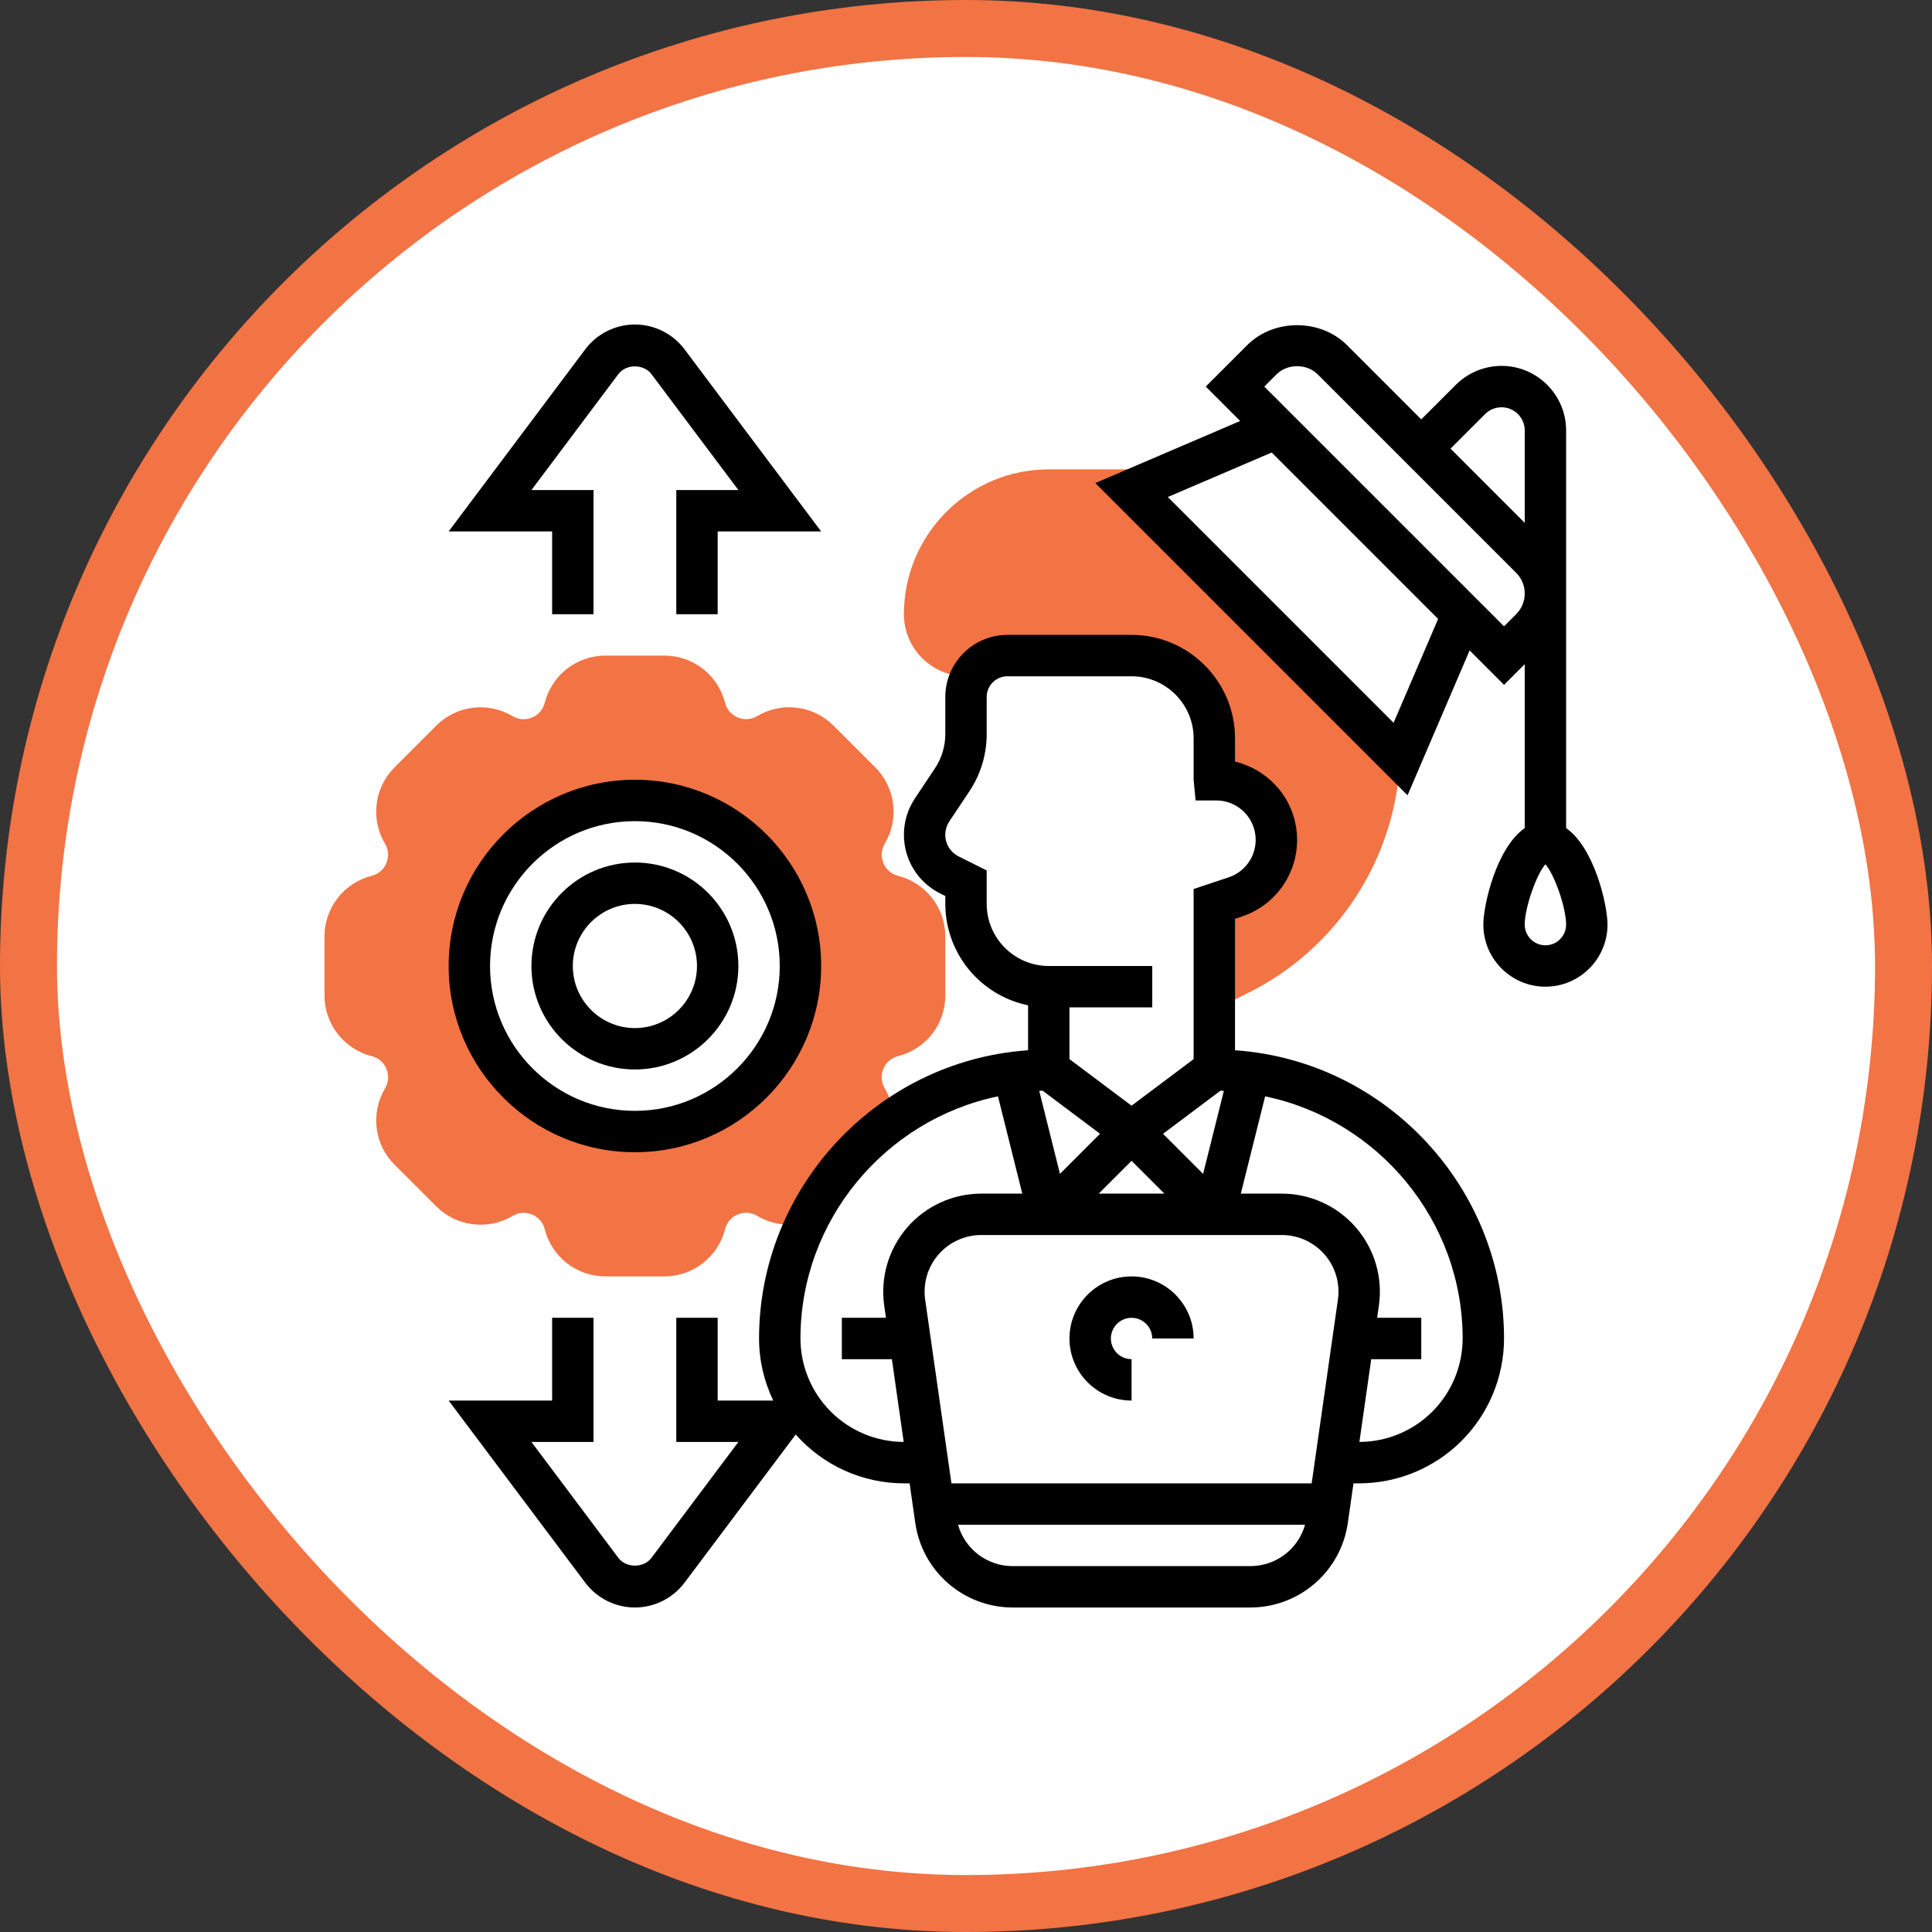 <?xml version="1.0" encoding="UTF-8"?> <svg xmlns="http://www.w3.org/2000/svg" width="814" height="814" viewBox="0 0 814 814" fill="none"><rect x="0" y="0" width="814" height="814" fill="#333333" stroke="none"/><rect x="12" y="12" width="790" height="790" rx="395" fill="white"></rect><rect x="12" y="12" width="790" height="790" rx="395" stroke="#F27344" stroke-width="24"></rect><path d="M476.75 206.469L485.399 202.763L480.386 197.75H441.875C408.229 197.75 380.844 225.136 380.844 258.781C380.844 273.202 392.579 284.938 407 284.938H409.415C412.432 279.75 417.994 276.219 424.438 276.219H476.75C485.999 276.219 494.87 279.893 501.41 286.433C507.951 292.974 511.625 301.844 511.625 311.094V328.531H512.445C518.461 328.53 524.282 330.671 528.865 334.569C533.448 338.468 536.494 343.87 537.458 349.809C538.422 355.748 537.24 361.837 534.125 366.985C531.011 372.132 526.165 376.004 520.457 377.906L511.625 380.844V424.621C513.927 424.315 517.484 422.546 525.697 418.439C544.264 409.225 560.017 395.194 571.311 377.814C582.605 360.433 589.025 340.339 589.902 319.629L476.75 206.469ZM339.778 514.964C348.127 497.669 360.73 482.778 376.406 471.684C376.364 467.001 375.079 462.413 372.683 458.388C371.97 457.158 371.558 455.777 371.481 454.357C371.403 452.937 371.663 451.519 372.238 450.219L372.291 450.079C373.407 447.542 375.56 445.703 378.42 444.97C384.1 443.534 389.138 440.242 392.736 435.618C396.334 430.994 398.285 425.301 398.281 419.442V394.558C398.281 382.483 390.112 371.977 378.219 368.96C376.945 368.625 375.759 368.013 374.748 367.168C373.737 366.322 372.925 365.264 372.369 364.069L372.169 363.572C371.621 362.259 371.391 360.836 371.499 359.417C371.606 357.999 372.048 356.626 372.788 355.411C375.786 350.375 377.019 344.482 376.291 338.666C375.563 332.849 372.916 327.442 368.768 323.3L351.174 305.706C347.003 301.544 341.559 298.897 335.71 298.188C329.861 297.478 323.942 298.747 318.897 301.791C317.664 302.5 316.281 302.91 314.861 302.987C313.44 303.064 312.022 302.807 310.719 302.235L310.579 302.183C309.317 301.619 308.2 300.773 307.314 299.711C306.429 298.648 305.798 297.398 305.47 296.054C304.027 290.379 300.733 285.348 296.11 281.755C291.486 278.163 285.797 276.215 279.942 276.219H255.058C249.165 276.228 243.444 278.208 238.806 281.844C234.168 285.479 230.878 290.561 229.46 296.281C229.125 297.555 228.513 298.741 227.668 299.752C226.822 300.763 225.764 301.575 224.569 302.131L224.081 302.331C222.766 302.875 221.341 303.103 219.922 302.995C218.503 302.888 217.129 302.448 215.911 301.712C210.874 298.715 204.982 297.483 199.166 298.211C193.35 298.939 187.943 301.586 183.8 305.732L166.206 323.326C162.043 327.498 159.396 332.944 158.687 338.795C157.977 344.645 159.246 350.565 162.291 355.612C163.712 357.992 163.913 360.982 162.736 363.781L162.701 363.912C161.593 366.414 159.388 368.306 156.58 369.012C150.898 370.452 145.86 373.747 142.262 378.374C138.665 383.002 136.714 388.697 136.719 394.558V419.442C136.728 425.335 138.708 431.056 142.344 435.694C145.979 440.332 151.061 443.622 156.781 445.04C159.379 445.703 161.489 447.472 162.631 449.922L162.831 450.428C163.93 453.035 163.738 456.026 162.212 458.589C159.214 463.625 157.981 469.518 158.709 475.335C159.437 481.151 162.084 486.558 166.232 490.7L183.826 508.294C187.999 512.456 193.444 515.102 199.295 515.811C205.145 516.52 211.065 515.253 216.112 512.209C218.492 510.779 221.482 510.579 224.281 511.764L224.421 511.817C226.958 512.933 228.797 515.086 229.53 517.946C230.973 523.621 234.267 528.652 238.89 532.245C243.514 535.837 249.203 537.785 255.058 537.781H279.942C285.835 537.772 291.556 535.792 296.194 532.156C300.832 528.521 304.122 523.439 305.54 517.719C306.203 515.121 307.972 513.011 310.422 511.869L310.928 511.669C313.535 510.561 316.526 510.771 319.089 512.288C325.48 516.106 332.978 516.909 339.778 514.964ZM267.5 476.75C249.001 476.75 231.26 469.401 218.179 456.321C205.099 443.24 197.75 425.499 197.75 407C197.75 388.501 205.099 370.76 218.179 357.679C231.26 344.599 249.001 337.25 267.5 337.25C285.999 337.25 303.74 344.599 316.821 357.679C329.901 370.76 337.25 388.501 337.25 407C337.25 425.499 329.901 443.24 316.821 456.321C303.74 469.401 285.999 476.75 267.5 476.75Z" fill="#F27344"></path><path d="M476.75 537.78C462.329 537.78 450.594 549.516 450.594 563.937C450.594 578.357 462.329 590.093 476.75 590.093V572.655C475.026 572.655 473.34 572.144 471.906 571.186C470.472 570.228 469.355 568.866 468.695 567.273C468.035 565.68 467.862 563.927 468.199 562.236C468.535 560.544 469.366 558.991 470.585 557.772C471.804 556.552 473.358 555.722 475.049 555.385C476.74 555.049 478.493 555.222 480.087 555.882C481.68 556.542 483.041 557.659 483.999 559.093C484.957 560.527 485.469 562.212 485.469 563.937H502.906C502.906 549.516 491.171 537.78 476.75 537.78ZM659.844 348.889V181.367C659.844 166.362 647.638 154.155 632.633 154.155C625.466 154.155 618.456 157.059 613.39 162.124L598.812 176.702L567.547 145.437C556.309 134.198 536.691 134.198 525.453 145.437L508.015 162.874L522.515 177.373L461.475 203.53L593.032 335.087L619.188 274.047L633.688 288.546L642.406 279.827V348.889C630.479 357.224 624.969 381.227 624.969 389.562C624.969 403.982 636.704 415.718 651.125 415.718C665.546 415.718 677.281 403.982 677.281 389.562C677.281 381.227 671.771 357.233 659.844 348.889ZM625.719 174.453C627.087 173.089 628.829 172.161 630.724 171.786C632.619 171.41 634.583 171.605 636.368 172.344C638.153 173.084 639.679 174.335 640.754 175.941C641.828 177.547 642.403 179.435 642.406 181.367V220.296L611.141 189.03L625.719 174.453ZM587.156 304.536L492.025 209.406L535.793 190.652L605.918 260.777L587.156 304.536ZM638.797 258.78L633.688 263.89L626.59 256.793L539.778 169.98L532.672 162.874L537.781 157.765C542.446 153.118 550.554 153.118 555.219 157.765L638.797 241.343C641.125 243.68 642.406 246.766 642.406 250.062C642.406 253.357 641.125 256.444 638.797 258.78ZM651.125 398.28C648.813 398.28 646.595 397.362 644.96 395.727C643.325 394.092 642.406 391.874 642.406 389.562C642.406 382.36 647.385 368.323 651.125 364.146C654.865 368.323 659.844 382.36 659.844 389.562C659.844 391.874 658.925 394.092 657.29 395.727C655.655 397.362 653.437 398.28 651.125 398.28Z" fill="black"></path><path d="M520.963 442.546L520.344 442.494V387.121L523.212 386.162C529.997 383.909 535.899 379.575 540.08 373.776C544.26 367.977 546.507 361.008 546.5 353.859C546.5 337.982 535.575 324.608 520.344 320.859V311.094C520.344 287.056 500.788 267.5 476.75 267.5H424.438C410.017 267.5 398.281 279.235 398.281 293.656V309.254C398.281 314.442 396.764 319.455 393.887 323.762L385.5 336.352C382.46 340.892 380.84 346.233 380.844 351.697C380.844 362.238 386.703 371.715 396.136 376.441L398.281 377.513V380.844C398.298 390.888 401.775 400.619 408.127 408.399C414.479 416.179 423.319 421.532 433.156 423.557V442.494L432.537 442.546C369.326 447.228 319.812 500.552 319.812 563.946C319.812 573.31 321.992 582.16 325.785 590.094H302.375V555.219H284.938V607.531H311.094L274.475 656.365C271.205 660.724 263.795 660.724 260.525 656.365L223.906 607.531H250.062V555.219H232.625V590.094H189.031L246.584 666.819C251.484 673.375 259.313 677.281 267.5 677.281C275.687 677.281 283.516 673.375 288.416 666.819L335.253 604.384C340.959 610.849 347.973 616.028 355.831 619.577C363.69 623.126 372.212 624.964 380.835 624.969H383.241L385.657 641.848C387.102 651.667 392.02 660.641 399.518 667.142C407.017 673.644 416.597 677.241 426.521 677.281H526.97C536.895 677.24 546.475 673.642 553.975 667.141C561.474 660.64 566.394 651.667 567.844 641.848L570.259 624.969H572.665C588.843 624.95 604.354 618.515 615.794 607.075C627.234 595.635 633.669 580.125 633.688 563.946C633.688 500.552 584.174 447.228 520.963 442.546ZM563.702 547.555L552.638 624.969H400.862L389.798 547.581C389.316 544.199 389.566 540.752 390.531 537.475C391.496 534.197 393.153 531.165 395.39 528.583C397.628 526.001 400.393 523.929 403.5 522.508C406.607 521.086 409.983 520.348 413.4 520.344H540.092C543.507 520.348 546.881 521.084 549.987 522.503C553.092 523.923 555.858 525.992 558.096 528.571C560.334 531.15 561.992 534.179 562.959 537.454C563.926 540.729 564.18 544.174 563.702 547.555ZM476.75 489.078L490.578 502.906H462.922L476.75 489.078ZM514.232 459.53L515.636 459.635L506.899 494.58L490.02 477.7L514.232 459.53ZM446.592 494.571L437.856 459.626L439.259 459.522L463.471 477.683L446.592 494.571ZM415.719 380.844V366.737L403.922 360.843C402.622 360.199 401.475 359.285 400.558 358.162C399.64 357.039 398.973 355.733 398.601 354.331C398.23 352.929 398.162 351.464 398.403 350.034C398.644 348.603 399.188 347.241 399.999 346.038L408.395 333.44C413.18 326.282 415.729 317.864 415.719 309.254V293.656C415.719 291.344 416.637 289.126 418.272 287.491C419.907 285.856 422.125 284.938 424.438 284.938H476.75C491.171 284.938 502.906 296.673 502.906 311.094V328.531L503.735 337.25H512.453C516.397 337.255 520.211 338.662 523.212 341.22C526.214 343.778 528.208 347.32 528.838 351.213C529.468 355.106 528.693 359.097 526.651 362.471C524.609 365.845 521.434 368.383 517.693 369.631L502.906 374.558V446.234L476.75 465.852L450.594 446.234V424.438H485.469V407H441.875C427.454 407 415.719 395.265 415.719 380.844ZM337.25 563.946C337.25 514.206 372.875 471.806 420.47 461.919L430.715 502.906H413.408C407.496 502.913 401.654 504.188 396.276 506.645C390.899 509.103 386.111 512.686 382.237 517.152C378.362 521.618 375.492 526.863 373.818 532.534C372.144 538.205 371.707 544.168 372.535 550.022L373.276 555.219H354.688V572.656H375.769L380.748 607.523C369.209 607.488 358.153 602.883 350.001 594.716C341.849 586.549 337.264 575.486 337.25 563.946ZM526.979 659.844H426.521C421.332 659.814 416.293 658.097 412.166 654.951C408.039 651.805 405.047 647.402 403.643 642.406H549.857C548.453 647.402 545.461 651.805 541.334 654.951C537.207 658.097 532.168 659.814 526.979 659.844ZM572.752 607.523L577.731 572.656H598.812V555.219H580.224L580.974 549.996C581.798 544.144 581.357 538.183 579.682 532.516C578.006 526.849 575.135 521.606 571.261 517.143C567.387 512.68 562.601 509.1 557.225 506.644C551.85 504.188 546.01 502.913 540.1 502.906H522.785L533.03 461.919C580.625 471.806 616.25 514.206 616.25 563.946C616.239 575.486 611.655 586.552 603.502 594.719C595.349 602.886 584.292 607.49 572.752 607.523Z" fill="black"></path><path d="M267.5 485.469C310.771 485.469 345.969 450.271 345.969 407C345.969 363.729 310.771 328.531 267.5 328.531C224.229 328.531 189.031 363.729 189.031 407C189.031 450.271 224.229 485.469 267.5 485.469ZM267.5 345.969C301.146 345.969 328.531 373.354 328.531 407C328.531 440.646 301.146 468.031 267.5 468.031C233.854 468.031 206.469 440.646 206.469 407C206.469 373.354 233.854 345.969 267.5 345.969Z" fill="black"></path><path d="M267.5 450.594C291.538 450.594 311.094 431.038 311.094 407C311.094 382.962 291.538 363.406 267.5 363.406C243.462 363.406 223.906 382.962 223.906 407C223.906 431.038 243.462 450.594 267.5 450.594ZM267.5 380.844C281.921 380.844 293.656 392.579 293.656 407C293.656 421.421 281.921 433.156 267.5 433.156C253.079 433.156 241.344 421.421 241.344 407C241.344 392.579 253.079 380.844 267.5 380.844ZM232.625 258.781H250.062V206.469H223.906L260.525 157.635C263.795 153.276 271.205 153.276 274.475 157.635L311.094 206.469H284.938V258.781H302.375V223.906H345.969L288.416 147.181C283.516 140.625 275.687 136.719 267.5 136.719C259.313 136.719 251.484 140.625 246.584 147.181L189.031 223.906H232.625V258.781Z" fill="black"></path></svg> 
